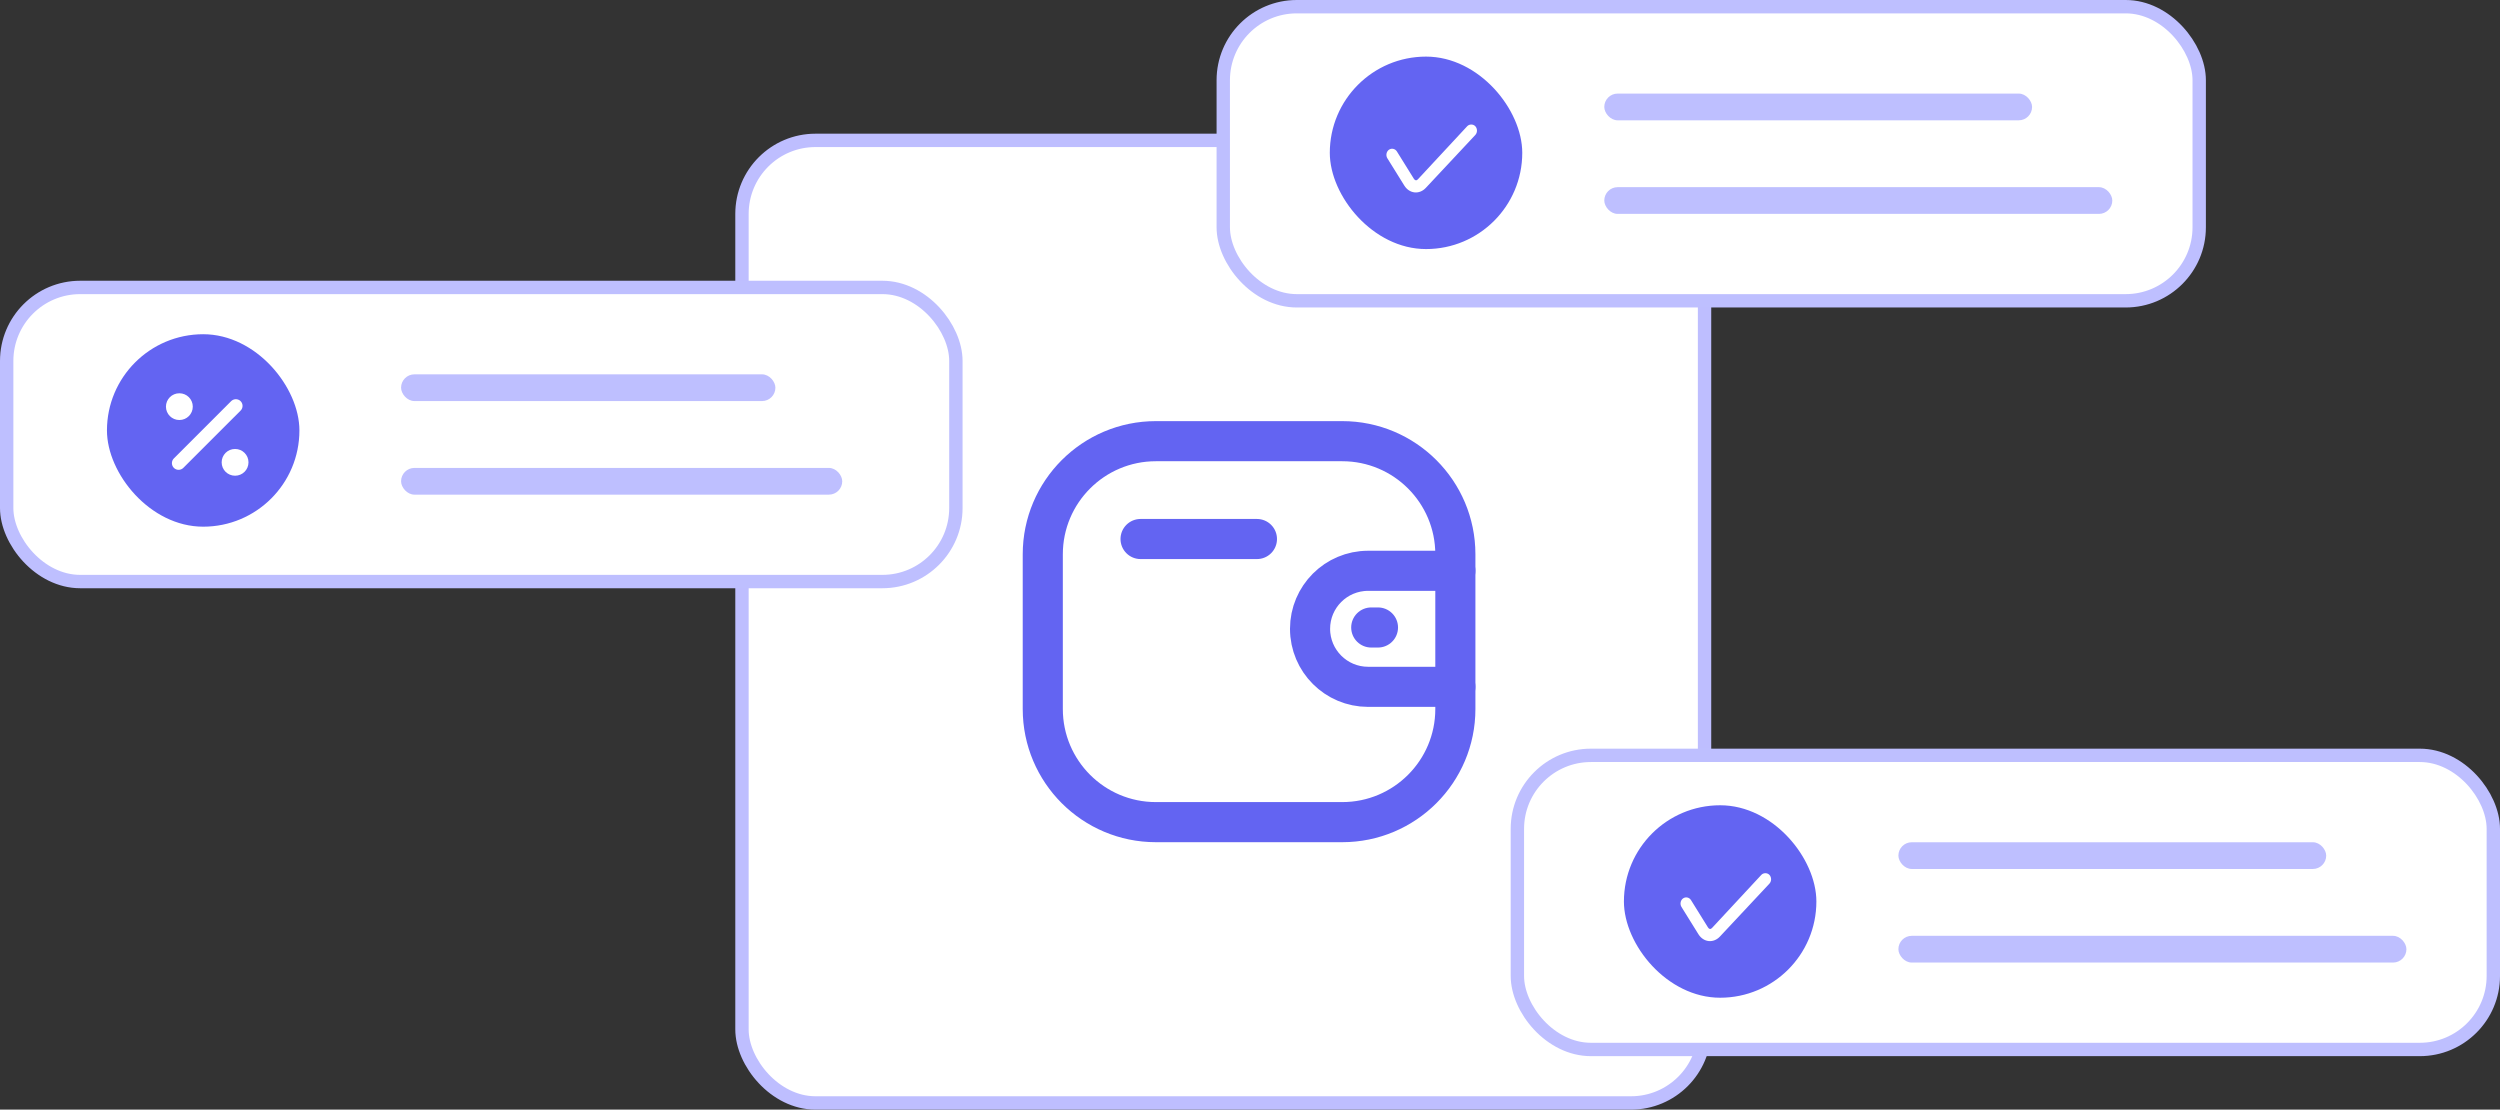 <?xml version="1.0" encoding="UTF-8"?> <svg xmlns="http://www.w3.org/2000/svg" width="187" height="83" viewBox="0 0 187 83" fill="none"><rect x="0" y="0" width="187" height="83" fill="#333333" stroke="none"/><rect x="55.5" y="10.5" width="72" height="72" rx="5.5" fill="white" stroke="#BEBEFF"></rect><rect x="91.5" y="0.5" width="73" height="22" rx="5.5" fill="white" stroke="#BEBFFF"></rect><rect x="99.469" y="4.234" width="14.396" height="14.396" rx="7.198" fill="#6364F2"></rect><path d="M110.05 9.315C109.942 9.315 109.829 9.354 109.746 9.443L106.059 13.412C105.951 13.529 105.841 13.508 105.756 13.37L104.487 11.328C104.358 11.12 104.087 11.062 103.892 11.201C103.698 11.34 103.644 11.63 103.774 11.839L105.042 13.88C105.424 14.494 106.168 14.572 106.654 14.05L110.354 10.095C110.519 9.918 110.519 9.62 110.354 9.443C110.272 9.354 110.158 9.315 110.05 9.315Z" fill="white"></path><rect x="120" y="7" width="32" height="2" rx="1" fill="#BEBFFF"></rect><rect x="120" y="14" width="38" height="2" rx="1" fill="#BEBFFF"></rect><rect x="113.5" y="56.5" width="73" height="22" rx="5.5" fill="white" stroke="#BEBFFF"></rect><rect x="121.469" y="60.234" width="14.396" height="14.396" rx="7.198" fill="#6364F2"></rect><path d="M132.05 65.315C131.942 65.315 131.829 65.354 131.746 65.443L128.059 69.412C127.951 69.529 127.841 69.508 127.756 69.37L126.487 67.328C126.358 67.12 126.087 67.062 125.892 67.201C125.698 67.34 125.644 67.63 125.774 67.839L127.042 69.88C127.424 70.494 128.168 70.572 128.654 70.05L132.354 66.095C132.519 65.918 132.519 65.62 132.354 65.443C132.272 65.354 132.158 65.315 132.05 65.315Z" fill="white"></path><rect x="142" y="63" width="32" height="2" rx="1" fill="#BEBFFF"></rect><rect x="142" y="70" width="38" height="2" rx="1" fill="#BEBFFF"></rect><rect x="0.5" y="21.5" width="71" height="22" rx="5.5" fill="white" stroke="#BEBFFF"></rect><rect x="8" y="25" width="14.396" height="14.396" rx="7.198" fill="#6364F2"></rect><path d="M13.359 34.643L17.643 30.36" stroke="white" stroke-linecap="round" stroke-linejoin="round"></path><path d="M17.58 34.083C17.304 34.083 17.08 34.307 17.08 34.583C17.08 34.86 17.304 35.083 17.58 35.083H17.587C17.864 35.083 18.087 34.86 18.087 34.583C18.087 34.307 17.864 34.083 17.587 34.083H17.58Z" stroke="white" stroke-linecap="round" stroke-linejoin="round"></path><path d="M13.413 29.917C13.137 29.917 12.913 30.14 12.913 30.417C12.913 30.693 13.137 30.917 13.413 30.917H13.42C13.697 30.917 13.92 30.693 13.92 30.417C13.92 30.14 13.697 29.917 13.42 29.917H13.413Z" stroke="white" stroke-linecap="round" stroke-linejoin="round"></path><rect x="30" y="28" width="28" height="2" rx="1" fill="#BEBFFF"></rect><rect x="30" y="35" width="33" height="2" rx="1" fill="#BEBFFF"></rect><path d="M108.861 51.375H102.333C99.936 51.374 97.994 49.433 97.992 47.036C97.992 44.639 99.936 42.698 102.333 42.696H108.861" stroke="#6364F2" stroke-width="3" stroke-linecap="round" stroke-linejoin="round"></path><path d="M103.072 46.936H102.569" stroke="#6364F2" stroke-width="3" stroke-linecap="round" stroke-linejoin="round"></path><path fill-rule="evenodd" clip-rule="evenodd" d="M86.462 33H100.399C105.072 33 108.861 36.788 108.861 41.462V53.035C108.861 57.708 105.072 61.496 100.399 61.496H86.462C81.788 61.496 78 57.708 78 53.035V41.462C78 36.788 81.788 33 86.462 33Z" stroke="#6364F2" stroke-width="3" stroke-linecap="round" stroke-linejoin="round"></path><path d="M85.314 40.318H94.019" stroke="#6364F2" stroke-width="3" stroke-linecap="round" stroke-linejoin="round"></path></svg> 